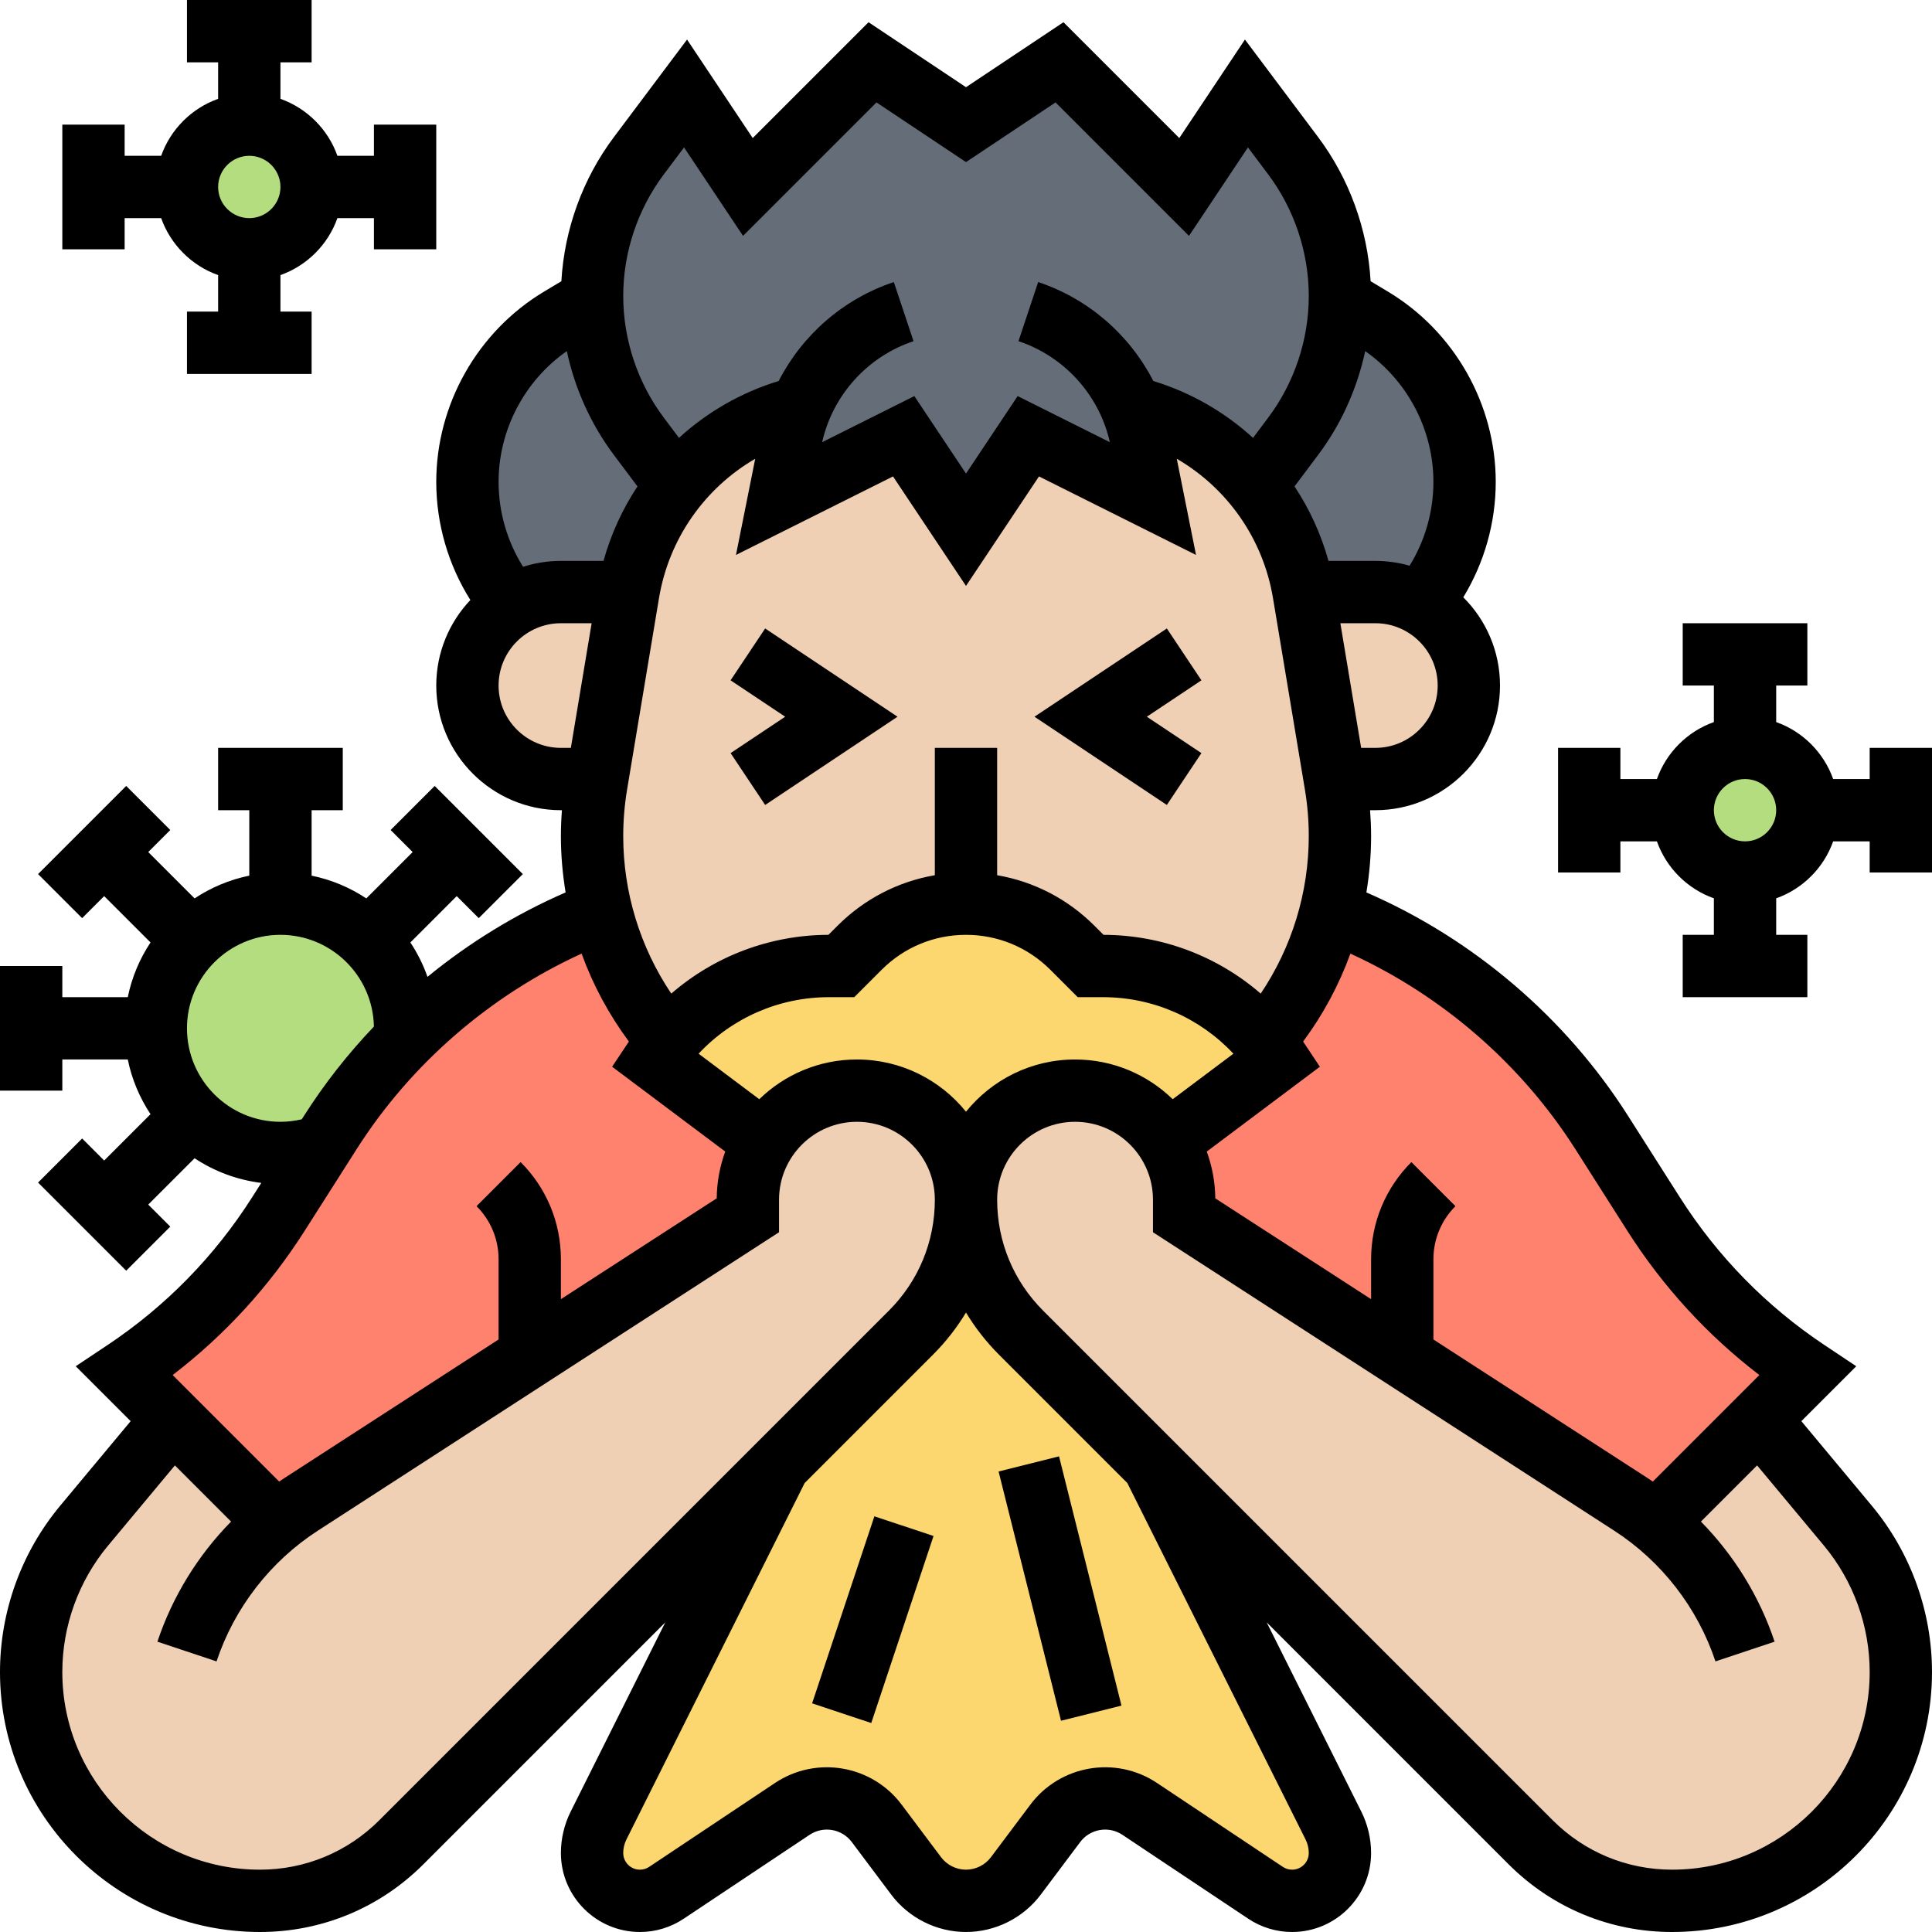 <svg id="_x30_1" enable-background="new 0 0 496 496" height="512" viewBox="0 0 496 496" width="512" xmlns="http://www.w3.org/2000/svg"><g><g><g><path d="m376 123.72c0 5.74-1 11.36-2.92 16.66-1.91 5.29-4.74 10.24-8.37 14.62-3.44-1.91-7.4-3-11.61-3h-18.43c-1.74-10.19-6.06-19.48-12.28-27.18l9.61-12.82c7.63-10.18 11.83-22.5 11.99-35.2l8.24 4.94c14.75 8.85 23.77 24.78 23.77 41.98z" fill="#656d78"/></g><g><path d="m164 112 9.62 12.82c-6.23 7.7-10.55 16.99-12.29 27.18h-17.33c-4.51 0-8.74 1.25-12.35 3.43v-.01c-3.75-4.41-6.66-9.42-8.63-14.78-1.98-5.37-3.02-11.09-3.02-16.92 0-17.2 9.02-33.13 23.77-41.98l8.23-4.94h.01c.08 6.21 1.12 12.34 3.07 18.17 2.02 6.08 5.02 11.83 8.92 17.03z" fill="#656d78"/></g><g><path d="m205.57 104.54h-.01c-12.83 3.13-23.96 10.39-31.94 20.28l-9.62-12.82c-3.9-5.2-6.9-10.95-8.92-17.03-1.95-5.83-2.99-11.96-3.07-18.17-.01-.27-.01-.53-.01-.8 0-12.98 4.21-25.61 12-36l12-16 16 24 32-32 24 16 24-16 32 32 16-24 12 16c3.9 5.2 6.9 10.95 8.92 17.03 2.03 6.08 3.08 12.48 3.08 18.97 0 .27 0 .53-.01.8-.16 12.7-4.36 25.02-11.99 35.2l-9.61 12.82c-7.99-9.89-19.12-17.15-31.95-20.28h-.01c1.1 2.64 1.95 5.4 2.53 8.27l3.04 15.19-32-16-16 24-16-24-32 16 3.04-15.19c.58-2.87 1.43-5.63 2.53-8.27z" fill="#656d78"/></g><g><circle cx="448" cy="208" fill="#b4dd7f" r="16"/></g><g><path d="m104 264c0 .96-.04 1.91-.13 2.86-7.13 7.19-13.52 15.17-19.03 23.83l-2.24 3.51c-3.32 1.17-6.89 1.8-10.6 1.8-8.84 0-16.84-3.58-22.63-9.37s-9.37-13.79-9.37-22.63 3.58-16.84 9.37-22.63 13.79-9.37 22.63-9.37 16.84 3.58 22.63 9.37 9.37 13.79 9.37 22.63z" fill="#b4dd7f"/></g><g><circle cx="64" cy="48" fill="#b4dd7f" r="16"/></g><g><path d="m360 348.24-56-36.24v-4c0-5.44-1.55-10.52-4.25-14.81l.01-.01 28.24-21.18c-1.11-1.66-2.3-3.24-3.56-4.75 6.29-7.28 11.18-15.59 14.5-24.49 1.06-2.85 1.96-5.77 2.69-8.73l.14.03c28.56 10.91 52.92 30.74 69.39 56.63l13.35 20.98c5.11 8.02 11.03 15.47 17.64 22.22 6.62 6.76 13.93 12.83 21.85 18.11l-12.36 12.36-26.52 26.52c-2.03-1.65-4.15-3.19-6.36-4.62z" fill="#ff826e"/></g><g><path d="m136 348.24-58.76 38.02c-2.21 1.43-4.33 2.97-6.36 4.62l-26.52-26.52-12.36-12.36c7.92-5.28 15.23-11.35 21.85-18.11 6.61-6.75 12.53-14.2 17.64-22.22l11.11-17.47 2.24-3.51c5.51-8.66 11.9-16.64 19.03-23.83 14.2-14.32 31.35-25.54 50.36-32.8l.14-.03c.73 2.96 1.63 5.88 2.69 8.73 3.32 8.9 8.21 17.21 14.5 24.49-1.26 1.51-2.45 3.09-3.56 4.75l28.24 21.18.01.01c-2.7 4.29-4.25 9.37-4.25 14.81v4z" fill="#ff826e"/></g><g><path d="m70.88 390.88c2.03-1.65 4.15-3.19 6.36-4.62l58.76-38.02 56-36.24v-4c0-5.44 1.55-10.52 4.25-14.81 1.12-1.81 2.45-3.49 3.95-4.99 5.07-5.06 12.07-8.2 19.8-8.2s14.73 3.14 19.8 8.2c5.06 5.07 8.2 12.07 8.2 19.8 0 12.81-5.09 25.09-14.14 34.14l-33.86 33.86-96.96 96.96c-9.63 9.63-22.69 15.04-36.3 15.04h-.01c-32.43 0-58.73-26.3-58.73-58.73v-.01c0-13.74 4.82-27.04 13.61-37.6l22.75-27.3z" fill="#f0d0b4"/></g><g><path d="m425.12 390.88 26.52-26.52 22.75 27.3c8.79 10.56 13.61 23.86 13.61 37.6v.01c0 32.43-26.3 58.73-58.73 58.73h-.01c-13.61 0-26.67-5.41-36.3-15.04l-96.96-96.96-33.86-33.86c-9.05-9.05-14.14-21.33-14.14-34.14 0-7.73 3.14-14.73 8.2-19.8 5.07-5.06 12.07-8.2 19.8-8.2s14.73 3.14 19.8 8.2c1.5 1.5 2.83 3.18 3.95 4.99 2.7 4.29 4.25 9.37 4.25 14.81v4l56 36.24 58.76 38.02c2.21 1.43 4.33 2.97 6.36 4.62z" fill="#f0d0b4"/></g><g><path d="m364.71 155c7.39 4.09 12.39 11.96 12.39 21 0 6.62-2.69 12.62-7.03 16.97-4.35 4.34-10.35 7.03-16.97 7.03h-10.43-.01l-7.95-47.76c-.01-.08-.03-.16-.04-.24h18.43c4.21 0 8.17 1.09 11.61 3z" fill="#f0d0b4"/></g><g><path d="m248 232c-5.12 0-10.14 1.02-14.78 2.94s-8.91 4.75-12.53 8.37l-4.69 4.69h-3.16c-16.03 0-31.1 7.13-41.28 19.25-6.29-7.28-11.18-15.59-14.5-24.49-1.06-2.85-1.96-5.77-2.69-8.73-1.57-6.29-2.37-12.79-2.37-19.37 0-4.43.37-8.86 1.1-13.23l.24-1.43 7.95-47.76c.01-.08.03-.16.04-.24 1.74-10.19 6.06-19.48 12.29-27.18 7.98-9.89 19.11-17.15 31.94-20.28h.01c-1.1 2.64-1.95 5.4-2.53 8.27l-3.04 15.19 32-16 16 24 16-24 32 16-3.04-15.19c-.58-2.87-1.43-5.63-2.53-8.27h.01c12.83 3.13 23.96 10.39 31.95 20.28 6.22 7.7 10.54 16.99 12.28 27.18.01.08.03.16.04.24l7.95 47.76.24 1.43c.73 4.37 1.1 8.8 1.1 13.23 0 6.58-.8 13.08-2.37 19.37-.73 2.96-1.63 5.88-2.69 8.73-3.32 8.9-8.21 17.21-14.5 24.49-4.45-5.31-9.85-9.66-15.85-12.87-7.71-4.13-16.42-6.38-25.43-6.38h-3.16l-4.69-4.69c-7.24-7.24-17.07-11.31-27.31-11.31z" fill="#f0d0b4"/></g><g><path d="m161.33 152c-.01.08-.03.16-.04.24l-7.95 47.76h-.01-9.33c-6.62 0-12.62-2.69-16.97-7.03-4.34-4.35-7.03-10.35-7.03-16.97 0-8.73 4.67-16.38 11.65-20.57 3.61-2.18 7.84-3.43 12.35-3.43z" fill="#f0d0b4"/></g><g><path d="m342.34 468.67c1.09 2.19 1.66 4.6 1.66 7.05 0 3.39-1.38 6.46-3.6 8.68s-5.29 3.6-8.68 3.6c-2.43 0-4.8-.72-6.81-2.06l-32.32-21.54c-7.06-4.71-16.58-3.08-21.67 3.71l-10.12 13.49c-3.02 4.03-7.76 6.4-12.8 6.4-2.52 0-4.96-.59-7.16-1.69-2.19-1.09-4.13-2.69-5.64-4.71l-10.12-13.49c-5.09-6.79-14.61-8.42-21.67-3.71l-32.32 21.54c-2.01 1.34-4.38 2.06-6.81 2.06-3.39 0-6.46-1.38-8.68-3.6s-3.6-5.29-3.6-8.68c0-2.45.57-4.86 1.66-7.05l46.34-92.67 33.86-33.86c9.05-9.05 14.14-21.33 14.14-34.14 0 12.81 5.09 25.09 14.14 34.14l33.86 33.86z" fill="#fcd770"/></g><g><path d="m328 272-28.24 21.18-.01.01c-1.12-1.81-2.45-3.49-3.95-4.99-5.07-5.06-12.07-8.2-19.8-8.2s-14.73 3.14-19.8 8.2c-5.06 5.07-8.2 12.07-8.2 19.8 0-7.73-3.14-14.73-8.2-19.8-5.07-5.06-12.07-8.2-19.8-8.2s-14.73 3.14-19.8 8.2c-1.5 1.5-2.83 3.18-3.95 4.99l-.01-.01-28.24-21.18c1.11-1.66 2.3-3.24 3.56-4.75 10.18-12.12 25.25-19.25 41.28-19.25h3.16l4.69-4.69c3.62-3.62 7.89-6.45 12.53-8.37s9.66-2.94 14.78-2.94c10.24 0 20.07 4.07 27.31 11.31l4.69 4.69h3.16c9.01 0 17.72 2.25 25.43 6.38 6 3.21 11.4 7.56 15.85 12.87 1.26 1.51 2.45 3.09 3.56 4.75z" fill="#fcd770"/></g></g><g><path d="m196.438 161.344-8.875 13.312 14.015 9.344-14.015 9.344 8.875 13.312 33.984-22.656z"/><path d="m308.438 193.344-14.016-9.344 14.016-9.344-8.875-13.312-33.985 22.656 33.985 22.656z"/><path d="m462.459 364.855 14.098-14.098-8.119-5.413c-14.993-9.996-27.501-22.772-37.175-37.974l-13.35-20.979c-16.055-25.231-39.719-45.372-67.121-57.281.787-4.751 1.208-9.58 1.208-14.45 0-2.217-.095-4.442-.263-6.661h1.358c17.645 0 32-14.355 32-32 0-8.842-3.606-16.857-9.423-22.654 5.403-8.881 8.328-19.144 8.328-29.625 0-19.892-10.596-38.607-27.654-48.843l-4.468-2.68c-.76-13.309-5.47-26.319-13.478-36.997l-18.785-25.046-16.858 25.289-29.737-29.737-25.02 16.679-25.02-16.68-29.737 29.737-16.858-25.289-18.785 25.047c-8.008 10.678-12.718 23.688-13.478 36.997l-4.469 2.681c-17.057 10.235-27.653 28.95-27.653 48.842 0 10.773 3.074 21.286 8.755 30.322-5.421 5.736-8.755 13.463-8.755 21.958 0 17.645 14.355 32 32 32h.263c-.168 2.219-.263 4.444-.263 6.661 0 4.869.421 9.698 1.208 14.45-12.761 5.546-24.712 12.876-35.461 21.676-1.102-3.14-2.583-6.101-4.391-8.829l11.899-11.898 5.656 5.657 11.314-11.313-22.627-22.627-11.314 11.313 5.657 5.657-11.899 11.899c-4.197-2.783-8.943-4.8-14.042-5.839v-16.807h8v-16h-32v16h8v16.805c-5.099 1.039-9.845 3.056-14.042 5.839l-11.899-11.899 5.657-5.657-11.314-11.313-22.628 22.627 11.314 11.313 5.656-5.657 11.899 11.898c-2.783 4.197-4.8 8.943-5.839 14.042h-16.804v-8h-16v32h16v-8h16.805c1.039 5.099 3.056 9.845 5.839 14.042l-11.899 11.9-5.656-5.656-11.315 11.315 22.627 22.627 11.314-11.314-5.656-5.656 11.899-11.899c5.03 3.335 10.854 5.558 17.123 6.331l-2.344 3.683c-9.674 15.201-22.182 27.978-37.175 37.974l-8.119 5.413 14.098 14.098-18.073 21.688c-9.975 11.969-15.468 27.141-15.468 42.721 0 36.798 29.938 66.735 66.735 66.735 15.85 0 30.75-6.172 41.958-17.379l62.104-62.104-24.289 48.578c-1.641 3.281-2.508 6.955-2.508 10.623 0 11.184 9.098 20.281 20.281 20.281 4.017 0 7.906-1.178 11.25-3.406l32.313-21.542c3.53-2.353 8.291-1.539 10.838 1.856l10.118 13.491c4.508 6.012 11.686 9.601 19.2 9.601s14.692-3.589 19.199-9.601l10.12-13.491c2.547-3.395 7.307-4.208 10.837-1.856l32.313 21.543c3.343 2.228 7.232 3.405 11.249 3.405 11.184 0 20.281-9.098 20.281-20.281 0-3.668-.867-7.342-2.508-10.623l-24.289-48.578 62.104 62.104c11.209 11.207 26.109 17.379 41.959 17.379 36.798 0 66.735-29.937 66.735-66.735 0-15.58-5.493-30.752-15.468-42.722zm-58.044-69.874 13.35 20.979c9.133 14.353 20.514 26.782 33.909 37.053l-27.352 27.351c-.406-.273-.804-.558-1.215-.824l-55.107-35.657v-20.57c0-5.159 2.009-10.009 5.657-13.656l-11.314-11.314c-6.67 6.67-10.343 15.538-10.343 24.971v10.217l-40.002-25.884c-.041-4.213-.813-8.252-2.189-12.003l29.045-21.784-4.198-6.297c-.037-.056-.076-.109-.114-.165 5.146-6.931 9.229-14.538 12.144-22.577 23.527 10.752 43.824 28.311 57.729 50.16zm-156.415-9.574c-6.605-8.17-16.7-13.407-28-13.407-9.74 0-18.583 3.892-25.071 10.197l-15.58-11.685c8.6-9.193 20.663-14.512 33.495-14.512h6.469l7.029-7.029c5.786-5.785 13.477-8.971 21.658-8.971s15.872 3.186 21.656 8.97l7.03 7.03h6.469c12.832 0 24.896 5.318 33.495 14.512l-15.58 11.685c-6.487-6.305-15.33-10.197-25.07-10.197-11.3 0-21.395 5.238-28 13.407zm-75.662-30.32c-7.995-11.898-12.338-25.963-12.338-40.426 0-3.98.332-7.99.986-11.917l8.199-49.192c2.546-15.275 11.761-28.251 24.7-35.771l-4.938 24.69 40.313-20.157 18.74 28.108 18.739-28.108 40.313 20.157-4.938-24.69c12.94 7.52 22.155 20.497 24.7 35.772l8.199 49.191c.654 3.927.986 7.937.986 11.917 0 14.463-4.343 28.528-12.338 40.426-11.067-9.591-25.31-15.049-40.348-15.087l-2.344-2.344c-6.89-6.89-15.56-11.344-24.97-12.963v-32.693h-16v32.694c-9.41 1.619-18.08 6.073-24.971 12.963l-2.341 2.343c-15.039.038-29.282 5.496-40.349 15.087zm180.757-63.087h-3.65l-5.334-32h8.984c8.822 0 16 7.178 16 16s-7.178 16-16 16zm-2.609-101.858c10.866 7.605 17.514 20.221 17.514 33.578 0 7.62-2.148 15.082-6.117 21.517-2.795-.8-5.741-1.237-8.789-1.237h-12.034c-1.906-6.884-4.873-13.319-8.718-19.123l6.057-8.077c5.916-7.887 10.029-17.047 12.087-26.658zm-180.086-45.342 5.215-6.954 15.142 22.711 34.263-34.263 22.98 15.321 22.98-15.32 34.263 34.263 15.142-22.711 5.215 6.953c6.707 8.942 10.4 20.023 10.4 31.2s-3.693 22.258-10.4 31.2l-3.913 5.218c-7.22-6.599-15.913-11.64-25.592-14.604-6.089-11.836-16.623-21.09-29.566-25.404l-5.059 15.179c11.811 3.937 20.731 13.827 23.464 25.934l-23.674-11.837-13.26 19.892-13.261-19.892-23.674 11.837c2.731-12.106 11.653-21.997 23.464-25.934l-5.059-15.179c-12.943 4.314-23.477 13.568-29.566 25.404-9.679 2.964-18.372 8.005-25.591 14.603l-3.913-5.217c-6.707-8.942-10.4-20.023-10.4-31.2s3.693-22.258 10.4-31.2zm-24.886 45.342c2.057 9.611 6.171 18.771 12.086 26.658l6.057 8.077c-3.845 5.804-6.812 12.239-8.718 19.123h-10.939c-3.385 0-6.648.533-9.713 1.511-4.079-6.495-6.287-14.05-6.287-21.791 0-13.357 6.648-25.973 17.514-33.578zm-17.514 85.858c0-8.822 7.178-16 16-16h7.889l-5.334 32h-2.555c-8.822 0-16-7.178-16-16zm-56 112c-13.233 0-24-10.767-24-24s10.767-24 24-24c13.083 0 23.748 10.525 23.989 23.552-6.678 7.008-12.693 14.654-17.902 22.84l-.615.966c-1.783.415-3.612.642-5.472.642zm6.235 27.96 13.35-20.979c13.905-21.85 34.203-39.409 57.729-50.161 2.915 8.039 6.998 15.647 12.144 22.577-.037.056-.077.109-.114.165l-4.198 6.297 29.045 21.784c-1.375 3.751-2.148 7.791-2.189 12.003l-40.002 25.884v-10.217c0-9.433-3.673-18.301-10.343-24.971l-11.314 11.314c3.648 3.647 5.657 8.497 5.657 13.656v20.57l-55.106 35.658c-.411.266-.809.55-1.215.824l-27.352-27.351c13.395-10.271 24.776-22.7 33.908-37.053zm19.144 151.347c-8.185 8.185-19.067 12.693-30.644 12.693-27.975 0-50.735-22.76-50.735-50.735 0-11.845 4.176-23.379 11.759-32.479l17.142-20.571 14.421 14.421c-8.513 8.667-15.04 19.222-18.911 30.834l15.18 5.061c4.586-13.761 13.818-25.678 25.995-33.557l118.414-76.621v-8.353c0-11.028 8.972-20 20-20s20 8.972 20 20c0 10.761-4.19 20.877-11.8 28.485zm237.803 4.945c.535 1.07.818 2.27.818 3.467 0 2.36-1.921 4.281-4.281 4.281-.848 0-1.67-.249-2.375-.719l-32.313-21.542c-10.591-7.062-24.874-4.614-32.512 5.569l-10.12 13.491c-1.503 2.004-3.895 3.2-6.399 3.2s-4.896-1.196-6.4-3.2l-10.118-13.491c-7.64-10.186-21.923-12.631-32.513-5.569l-32.312 21.541c-.706.471-1.528.72-2.376.72-2.36 0-4.281-1.921-4.281-4.281 0-1.197.283-2.396.818-3.467l45.756-91.512 32.94-32.94c3.3-3.3 6.138-6.939 8.485-10.837 2.347 3.898 5.185 7.536 8.485 10.837l32.94 32.94zm94.083 7.748c-11.576 0-22.459-4.508-30.644-12.693l-130.821-130.822c-7.61-7.608-11.8-17.724-11.8-28.485 0-11.028 8.972-20 20-20s20 8.972 20 20v8.353l118.415 76.621c12.177 7.879 21.409 19.796 25.995 33.557l15.18-5.061c-3.871-11.613-10.398-22.167-18.911-30.834l14.421-14.421 17.142 20.571c7.582 9.1 11.758 20.634 11.758 32.479 0 27.975-22.76 50.735-50.735 50.735z"/><path d="m264 375.015h15.999v65.97h-15.999z" transform="matrix(.97 -.243 .243 .97 -90.843 78.162)"/><path d="m198.702 408h50.596v16.001h-50.596z" transform="matrix(.316 -.949 .949 .316 -241.49 496.936)"/><path d="m480 192v8h-9.376c-2.414-6.807-7.817-12.209-14.624-14.624v-9.376h8v-16h-32v16h8v9.376c-6.807 2.414-12.209 7.816-14.624 14.624h-9.376v-8h-16v32h16v-8h9.376c2.414 6.807 7.817 12.209 14.624 14.624v9.376h-8v16h32v-16h-8v-9.376c6.807-2.414 12.209-7.816 14.624-14.624h9.376v8h16v-32zm-32 24c-4.411 0-8-3.589-8-8s3.589-8 8-8 8 3.589 8 8-3.589 8-8 8z"/><path d="m32 56h9.376c2.415 6.807 7.817 12.209 14.624 14.624v9.376h-8v16h32v-16h-8v-9.376c6.807-2.415 12.209-7.817 14.624-14.624h9.376v8h16v-32h-16v8h-9.376c-2.415-6.807-7.817-12.209-14.624-14.624v-9.376h8v-16h-32v16h8v9.376c-6.807 2.415-12.209 7.817-14.624 14.624h-9.376v-8h-16v32h16zm32-16c4.411 0 8 3.589 8 8s-3.589 8-8 8-8-3.589-8-8 3.589-8 8-8z"/></g></g></svg>